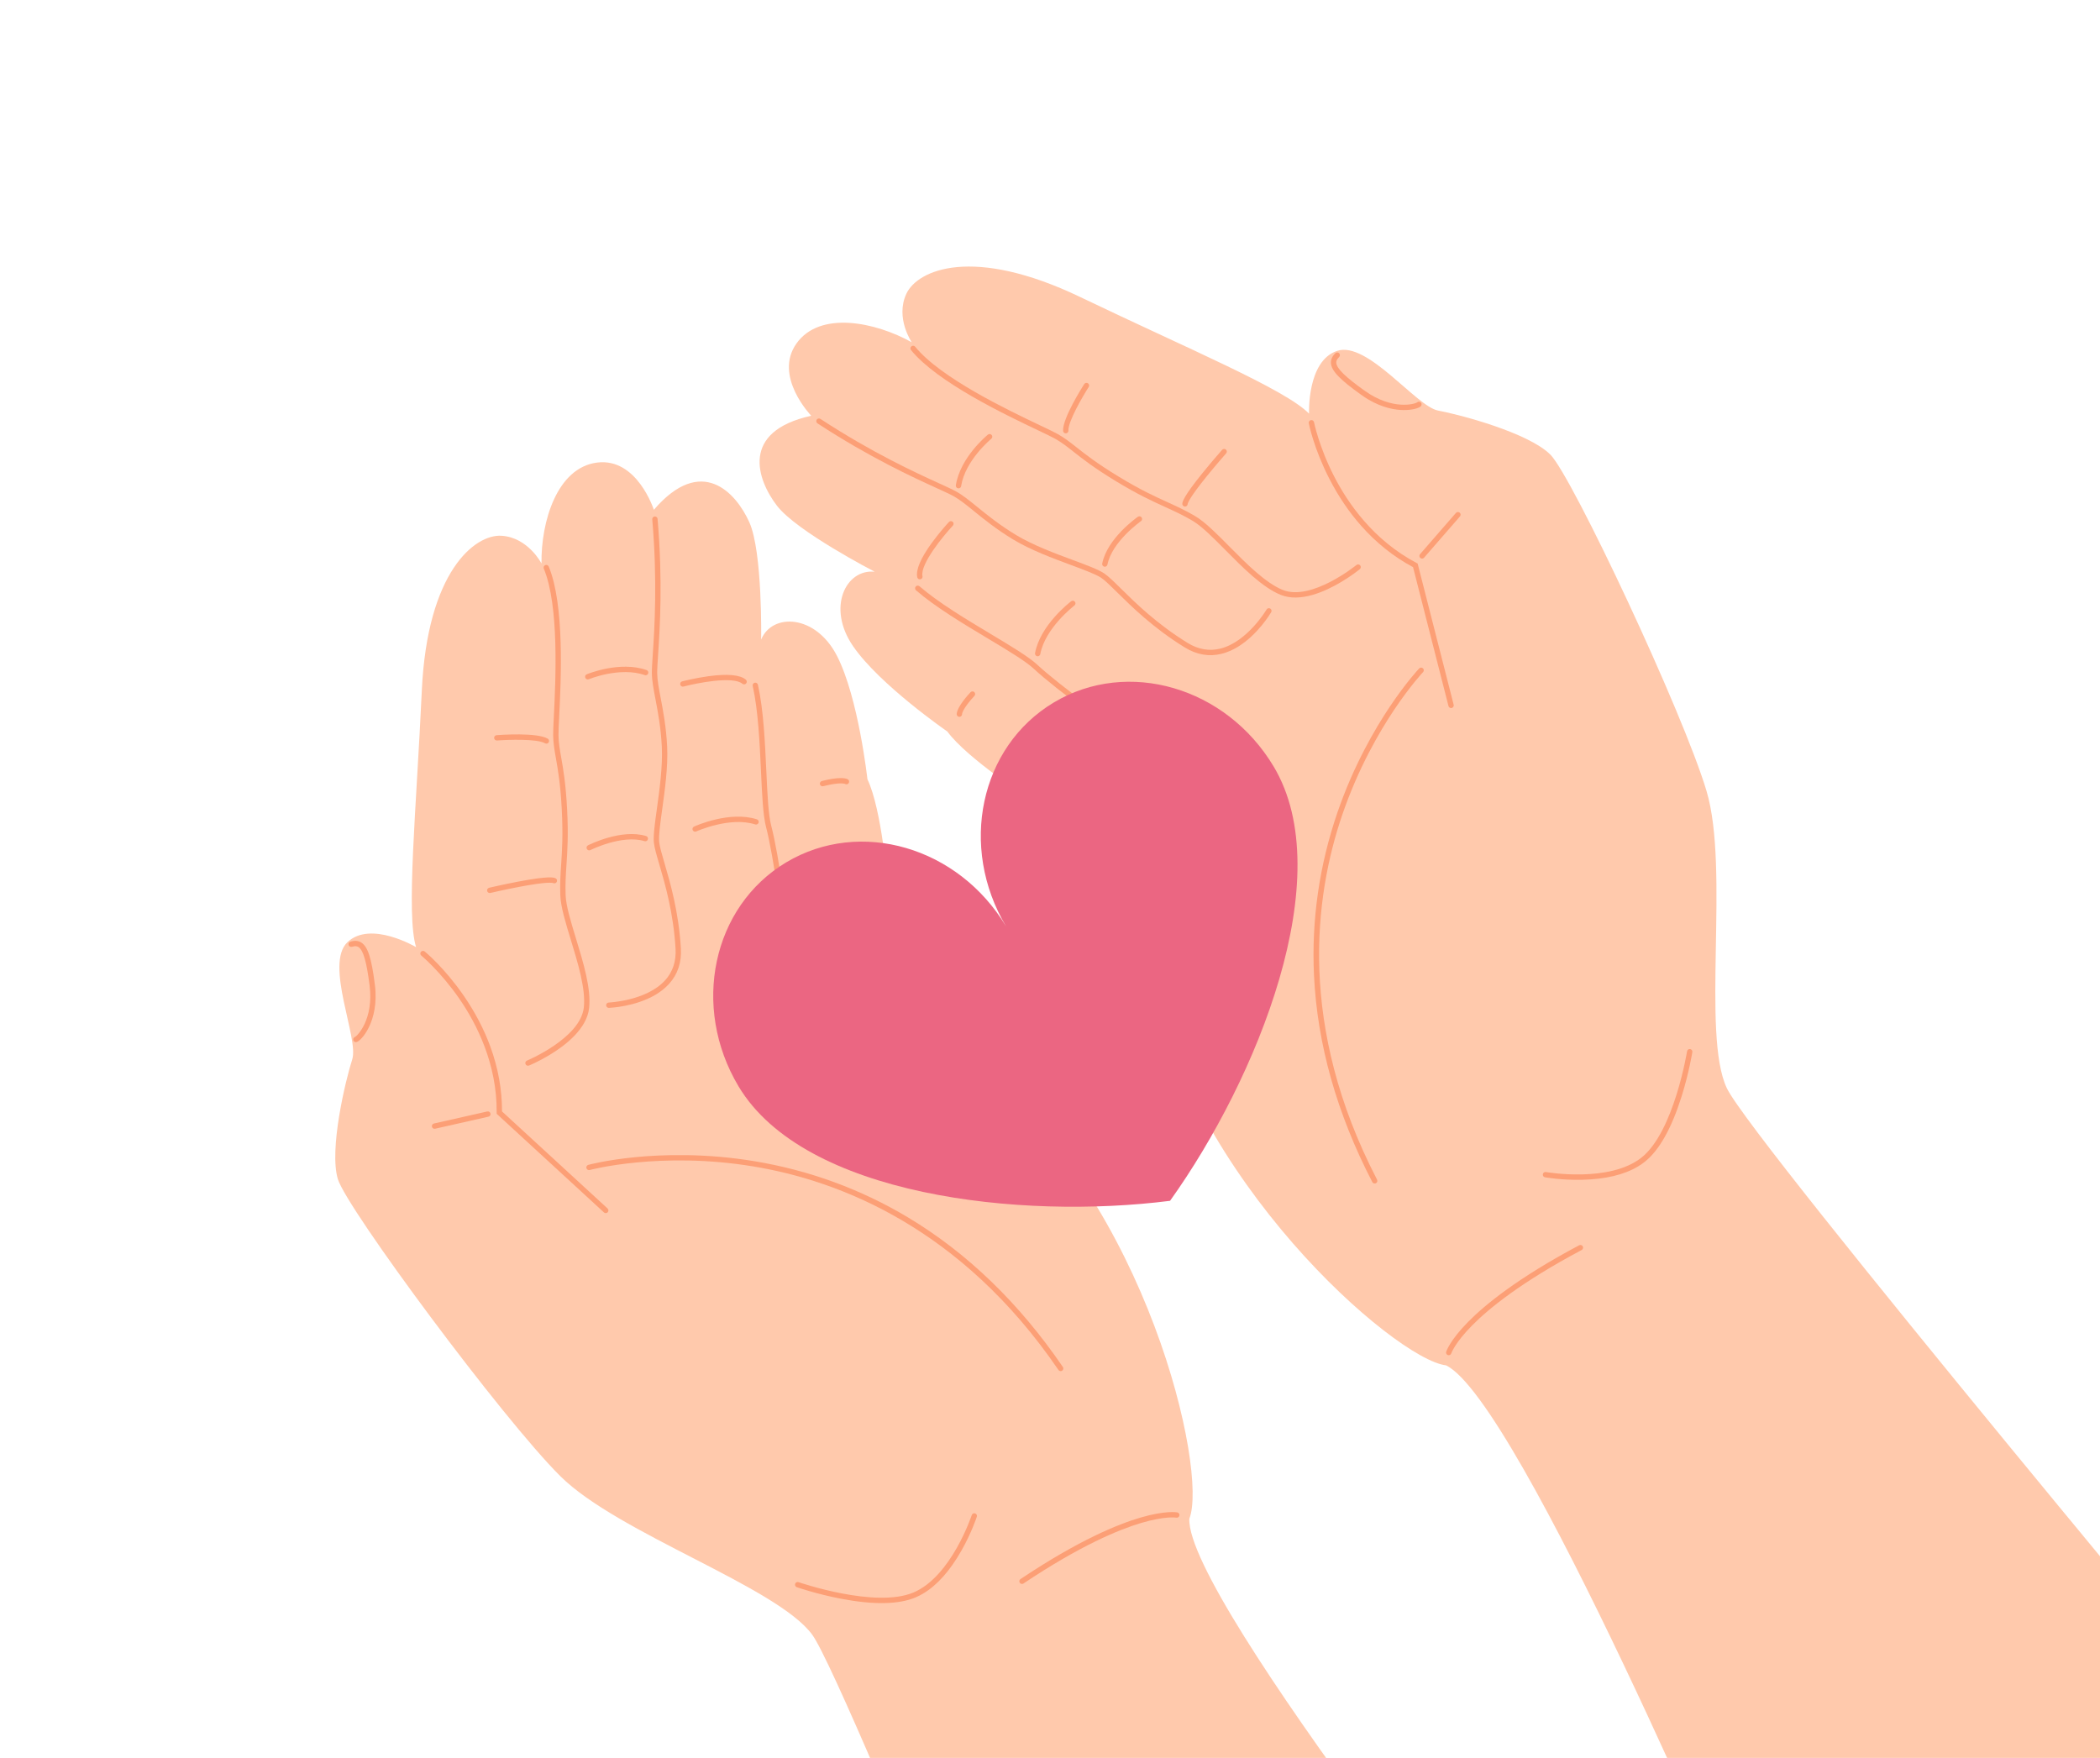 <svg width="393" height="329" viewBox="0 0 393 329" fill="none" xmlns="http://www.w3.org/2000/svg">
<path d="M290.014 384.21C290.014 384.21 221.911 299.403 222.577 284.235C226.118 275.311 214.652 225.013 183.465 200.253C183.465 200.253 178.053 187.78 171.688 183.87C171.688 183.87 169.682 170.328 166.11 165.416C166.11 165.416 165.053 151.555 162.333 145.837C162.333 145.837 160.651 130.575 156.634 122.747C152.617 114.918 144.489 114.695 142.443 119.7C142.443 119.7 142.729 103.276 140.226 97.729C137.723 92.183 131.28 85.034 122.363 95.412C122.363 95.412 119.23 85.616 111.735 86.572C104.24 87.527 101.222 97.653 101.339 105.456C101.339 105.456 98.818 100.573 93.847 100.271C88.876 99.969 79.969 106.944 78.941 129.24C77.912 151.537 75.962 171.153 77.868 177.263C77.868 177.263 69.376 172.216 65.03 176.329C60.684 180.442 67.19 194.314 65.92 198.263C64.649 202.212 61.554 215.156 63.228 220.679C64.902 226.203 94.03 265.513 104.855 276.268C115.679 287.023 145.449 296.971 152.007 305.949C158.566 314.926 214.812 455.383 214.812 455.383L290.014 384.21L290.014 384.21Z" fill="#FFC9AC"/>
<path d="M113.616 226.97C113.431 227.081 113.188 227.062 113.021 226.908L92.945 208.45L92.948 208.227C93.029 199.113 89.199 191.617 85.972 186.934C82.461 181.84 78.881 178.875 78.845 178.845C78.631 178.67 78.601 178.355 78.776 178.142C78.952 177.928 79.266 177.897 79.48 178.072C79.63 178.194 83.187 181.139 86.777 186.34C88.886 189.396 90.56 192.594 91.753 195.846C93.22 199.845 93.958 203.937 93.949 208.012L113.698 226.171C113.902 226.358 113.915 226.674 113.728 226.878C113.694 226.914 113.657 226.944 113.616 226.969L113.616 226.97Z" fill="#FC9F76"/>
<path d="M102.744 197.503C100.783 198.675 99.165 199.353 98.998 199.421C98.742 199.526 98.45 199.405 98.345 199.15C98.239 198.895 98.361 198.602 98.616 198.497C98.716 198.456 108.633 194.298 109.26 188.542C109.635 185.092 108.15 180.236 106.841 175.952C105.864 172.757 104.941 169.739 104.856 167.581C104.773 165.451 104.89 163.682 105.015 161.808C105.188 159.212 105.383 156.269 105.132 151.495C104.882 146.713 104.415 144.066 104.04 141.939C103.766 140.389 103.55 139.164 103.52 137.657C103.506 136.957 103.568 135.708 103.653 133.977C103.982 127.3 104.667 113.405 101.767 106.418C101.661 106.163 101.783 105.871 102.037 105.765C102.292 105.659 102.585 105.781 102.691 106.035C105.677 113.231 104.984 127.277 104.651 134.027C104.57 135.673 104.506 136.973 104.52 137.638C104.548 139.068 104.758 140.258 105.024 141.766C105.404 143.92 105.876 146.6 106.13 151.443C106.383 156.276 106.186 159.251 106.011 161.875C105.883 163.801 105.772 165.465 105.853 167.542C105.933 169.57 106.837 172.529 107.795 175.66C109.133 180.036 110.65 184.996 110.252 188.651C109.829 192.542 105.853 195.646 102.742 197.504L102.744 197.503Z" fill="#FC9F76"/>
<path d="M122.719 186.148C118.919 188.418 114.199 188.621 113.954 188.63C113.678 188.64 113.445 188.425 113.435 188.149C113.425 187.873 113.641 187.641 113.917 187.631C113.987 187.628 120.97 187.324 124.465 183.475C125.903 181.891 126.562 179.902 126.425 177.563C126.027 170.799 124.444 165.396 123.396 161.82C122.878 160.053 122.468 158.658 122.368 157.68C122.236 156.386 122.545 154.155 122.937 151.333C123.425 147.807 124.034 143.418 123.855 139.77C123.676 136.159 123.119 133.235 122.671 130.885C122.316 129.022 122.009 127.413 121.992 126.006C121.983 125.227 122.059 124.052 122.165 122.426C122.478 117.662 123.06 108.796 122.066 97.201C122.042 96.926 122.246 96.683 122.521 96.66C122.796 96.636 123.038 96.84 123.062 97.115C124.062 108.785 123.477 117.701 123.163 122.491C123.061 124.033 122.981 125.252 122.99 125.993C123.007 127.311 123.306 128.88 123.653 130.697C124.107 133.077 124.671 136.039 124.852 139.72C125.037 143.462 124.421 147.902 123.926 151.47C123.559 154.117 123.241 156.403 123.362 157.578C123.453 158.465 123.85 159.821 124.354 161.539C125.414 165.158 127.017 170.627 127.422 177.504C127.576 180.123 126.828 182.36 125.201 184.15C124.475 184.95 123.622 185.607 122.717 186.148L122.719 186.148Z" fill="#FC9F76"/>
<path d="M145.467 181.728C142.812 183.314 138.251 182.791 137.996 182.76C137.722 182.727 137.527 182.478 137.56 182.204C137.593 181.93 137.842 181.735 138.116 181.768C138.19 181.776 145.487 182.614 146.268 179.177C147.123 175.424 144.616 159.487 143.376 154.852C142.8 152.697 142.62 148.813 142.412 144.314C142.165 138.974 141.885 132.92 140.863 128.372C140.803 128.103 140.972 127.835 141.241 127.775C141.51 127.714 141.778 127.884 141.839 128.153C142.88 132.786 143.162 138.886 143.411 144.267C143.616 148.708 143.793 152.543 144.342 154.593C145.636 159.427 148.144 175.439 147.243 179.398C147.001 180.462 146.336 181.208 145.466 181.727L145.467 181.728Z" fill="#FC9F76"/>
<path d="M170.635 183.668C170.502 183.747 170.334 183.764 170.18 183.697C170.099 183.663 163.625 180.935 155.278 182.154C155.005 182.194 154.751 182.004 154.711 181.731C154.671 181.458 154.86 181.204 155.134 181.164C163.785 179.901 170.303 182.661 170.576 182.779C170.829 182.889 170.947 183.183 170.837 183.436C170.794 183.536 170.721 183.615 170.635 183.667L170.635 183.668Z" fill="#FC9F76"/>
<path d="M220.488 283.977C220.386 284.038 220.263 284.062 220.137 284.039C220.101 284.032 218.079 283.691 213.58 285.025C209.409 286.262 202.198 289.234 191.536 296.361C191.307 296.517 190.996 296.453 190.842 296.223C190.689 295.993 190.75 295.683 190.98 295.529C201.842 288.268 209.195 285.263 213.451 284.02C218.141 282.651 220.24 283.039 220.327 283.057C220.598 283.111 220.774 283.374 220.721 283.644C220.692 283.788 220.604 283.906 220.487 283.976L220.488 283.977Z" fill="#FC9F76"/>
<path d="M91.558 208.934C91.513 208.961 91.464 208.981 91.411 208.993L81.431 211.248C81.162 211.309 80.893 211.14 80.832 210.871C80.771 210.601 80.94 210.333 81.21 210.272L91.19 208.017C91.459 207.956 91.727 208.125 91.788 208.394C91.838 208.611 91.738 208.827 91.558 208.934Z" fill="#FC9F76"/>
<path d="M198.752 256.546C198.527 256.681 198.233 256.619 198.083 256.399C179.844 229.689 156.955 220.938 140.965 218.302C123.643 215.445 110.487 218.939 110.356 218.975C110.09 219.048 109.816 218.89 109.743 218.624C109.67 218.358 109.827 218.083 110.093 218.01C110.23 217.973 113.496 217.094 118.976 216.563C124.026 216.073 131.968 215.805 141.128 217.316C151.426 219.015 161.134 222.568 169.983 227.878C181.037 234.511 190.769 243.918 198.908 255.837C199.064 256.065 199.006 256.376 198.777 256.531C198.768 256.536 198.759 256.542 198.75 256.547L198.752 256.546Z" fill="#FC9F76"/>
<path d="M172.797 298.222C172.314 298.51 171.825 298.76 171.328 298.969C168.171 300.301 163.465 300.38 157.34 299.204C152.816 298.335 149.149 297.064 149.112 297.051C148.851 296.96 148.713 296.675 148.805 296.415C148.896 296.154 149.181 296.016 149.441 296.108C149.584 296.157 163.813 301.054 170.94 298.048C178.031 295.057 181.817 283.672 181.854 283.557C181.94 283.295 182.222 283.151 182.484 283.236C182.746 283.322 182.89 283.604 182.805 283.866C182.765 283.988 181.815 286.872 179.937 290.187C177.791 293.974 175.394 296.669 172.795 298.222L172.797 298.222Z" fill="#FC9F76"/>
<path d="M66.975 194.914C66.898 194.96 66.827 194.995 66.761 195.017C66.499 195.105 66.215 194.965 66.126 194.704C66.039 194.444 66.175 194.162 66.435 194.071C66.886 193.871 69.96 190.755 69.166 184.443C68.604 179.975 67.982 177.823 67.085 177.248C66.891 177.123 66.554 176.982 65.875 177.197C65.611 177.28 65.33 177.134 65.247 176.871C65.164 176.607 65.31 176.326 65.574 176.243C66.383 175.988 67.055 176.041 67.625 176.407C68.845 177.189 69.532 179.333 70.159 184.319C70.608 187.891 69.855 190.48 69.144 192.022C68.457 193.514 67.569 194.559 66.975 194.914Z" fill="#FC9F76"/>
<path d="M102.507 139.106C102.355 139.197 102.16 139.204 101.997 139.108C100.508 138.231 95.005 138.436 93.01 138.588C92.734 138.609 92.494 138.403 92.473 138.128C92.452 137.853 92.657 137.612 92.933 137.591C93.699 137.533 100.477 137.053 102.504 138.246C102.741 138.386 102.821 138.693 102.681 138.931C102.637 139.006 102.577 139.064 102.507 139.106Z" fill="#FC9F76"/>
<path d="M104.003 165.25C103.872 165.329 103.707 165.345 103.556 165.283C103.355 165.2 102.305 165.005 97.201 165.973C94.419 166.501 91.794 167.117 91.768 167.123C91.499 167.185 91.23 167.019 91.167 166.75C91.104 166.481 91.271 166.212 91.54 166.149C91.566 166.143 94.209 165.522 97.013 164.991C102.808 163.892 103.629 164.23 103.939 164.358C104.194 164.463 104.315 164.756 104.21 165.011C104.167 165.115 104.093 165.196 104.005 165.249L104.003 165.25Z" fill="#FC9F76"/>
<path d="M121.086 126.307C120.964 126.38 120.81 126.401 120.664 126.35C116.043 124.727 110.246 127.1 110.188 127.124C109.933 127.229 109.64 127.109 109.534 126.854C109.428 126.599 109.549 126.305 109.804 126.2C110.055 126.095 116.016 123.657 120.996 125.405C121.256 125.496 121.393 125.781 121.302 126.042C121.262 126.157 121.184 126.248 121.087 126.306L121.086 126.307Z" fill="#FC9F76"/>
<path d="M121.026 157.378C120.908 157.448 120.763 157.469 120.623 157.426C116.427 156.136 110.551 159.067 110.492 159.097C110.246 159.221 109.945 159.123 109.82 158.876C109.695 158.63 109.793 158.33 110.04 158.205C110.294 158.076 116.332 155.06 120.916 156.47C121.18 156.551 121.328 156.831 121.246 157.095C121.208 157.219 121.128 157.316 121.025 157.378L121.026 157.378Z" fill="#FC9F76"/>
<path d="M139.511 128.012C139.333 128.118 139.101 128.107 138.934 127.967C137.159 126.483 130.377 127.843 127.913 128.493C127.646 128.563 127.373 128.403 127.302 128.137C127.232 127.87 127.391 127.597 127.658 127.526C127.752 127.501 129.994 126.914 132.566 126.561C136.125 126.072 138.483 126.287 139.575 127.199C139.787 127.377 139.815 127.692 139.638 127.904C139.601 127.948 139.558 127.984 139.511 128.012Z" fill="#FC9F76"/>
<path d="M141.742 154.248C141.623 154.319 141.475 154.341 141.332 154.295C136.602 152.775 130.359 155.581 130.297 155.609C130.046 155.724 129.749 155.613 129.634 155.362C129.519 155.11 129.631 154.814 129.882 154.699C130.152 154.576 136.543 151.706 141.638 153.342C141.901 153.427 142.045 153.708 141.962 153.971C141.923 154.092 141.843 154.188 141.742 154.248Z" fill="#FC9F76"/>
<path d="M162.786 164.121C162.647 164.203 162.472 164.218 162.316 164.144C161.476 163.749 157.416 164.418 154.8 165.018C154.531 165.08 154.263 164.912 154.201 164.643C154.139 164.373 154.307 164.105 154.576 164.043C155.685 163.789 161.285 162.553 162.742 163.238C162.991 163.356 163.099 163.654 162.982 163.903C162.938 163.997 162.868 164.07 162.786 164.119L162.786 164.121Z" fill="#FC9F76"/>
<path d="M158.665 146.713C158.527 146.795 158.354 146.81 158.198 146.737C157.485 146.408 155.283 146.812 154.062 147.144C153.796 147.217 153.521 147.06 153.449 146.794C153.376 146.527 153.533 146.253 153.799 146.18C154.158 146.082 157.343 145.24 158.618 145.83C158.869 145.945 158.978 146.243 158.862 146.493C158.819 146.588 158.749 146.662 158.665 146.712L158.665 146.713Z" fill="#FC9F76"/>
<path d="M326.701 362.29C326.701 362.29 284.288 262.133 270.614 255.533C261.078 254.423 222.218 220.493 215.191 181.296C215.191 181.296 206.771 170.621 206.344 163.163C206.344 163.163 195.369 154.98 192.736 149.507C192.736 149.507 181.031 142.008 177.284 136.904C177.284 136.904 164.641 128.191 159.651 120.944C154.66 113.697 158.314 106.434 163.692 107.004C163.692 107.004 149.093 99.474 145.394 94.641C141.696 89.809 138.454 80.748 151.818 77.813C151.818 77.813 144.675 70.412 149.068 64.265C153.461 58.117 163.808 60.257 170.625 64.058C170.625 64.058 167.519 59.524 169.608 55.003C171.697 50.482 182.06 45.944 202.182 55.603C222.305 65.262 240.503 72.839 244.981 77.413C244.981 77.413 244.56 67.543 250.241 65.665C255.922 63.787 265.055 76.089 269.134 76.841C273.214 77.594 286.079 81.001 290.15 85.093C294.221 89.184 315.037 133.461 319.379 148.089C323.72 162.718 318.376 193.647 323.174 203.676C327.972 213.705 425.01 329.789 425.01 329.789L326.7 362.29L326.701 362.29Z" fill="#FFC9AC"/>
<path d="M271.815 132.445C271.775 132.469 271.73 132.488 271.682 132.501C271.414 132.569 271.142 132.408 271.074 132.14L264.44 106.144C260.847 104.222 257.594 101.633 254.767 98.445C252.468 95.854 250.444 92.864 248.754 89.559C245.875 83.933 244.968 79.406 244.93 79.216C244.877 78.945 245.053 78.683 245.325 78.629C245.596 78.576 245.859 78.753 245.912 79.023C245.921 79.069 246.837 83.626 249.659 89.132C252.253 94.193 257.038 101.117 265.104 105.364L265.301 105.468L272.043 131.893C272.1 132.112 272 132.336 271.816 132.446L271.815 132.445Z" fill="#FC9F76"/>
<path d="M251.018 108.909C247.907 110.768 243.291 112.799 239.663 111.327C236.257 109.946 232.607 106.259 229.387 103.008C227.084 100.681 224.907 98.482 223.159 97.451C221.368 96.397 219.851 95.705 218.093 94.905C215.7 93.815 212.987 92.58 208.85 90.067C204.706 87.549 202.57 85.863 200.852 84.508C199.651 83.56 198.702 82.81 197.457 82.108C196.878 81.781 195.702 81.221 194.215 80.513C188.112 77.607 175.416 71.561 170.493 65.523C170.319 65.309 170.351 64.994 170.565 64.82C170.779 64.645 171.094 64.677 171.268 64.891C176.047 70.755 188.607 76.736 194.643 79.61C196.208 80.355 197.338 80.893 197.947 81.237C199.26 81.977 200.236 82.747 201.472 83.723C203.167 85.061 205.277 86.727 209.369 89.213C213.455 91.696 216.14 92.918 218.507 93.996C220.216 94.774 221.829 95.509 223.666 96.592C225.525 97.688 227.746 99.932 230.097 102.306C233.249 105.489 236.822 109.098 240.038 110.402C245.404 112.578 253.764 105.814 253.847 105.746C254.061 105.571 254.375 105.602 254.551 105.816C254.726 106.029 254.694 106.344 254.481 106.519C254.341 106.633 252.978 107.738 251.016 108.91L251.018 108.909Z" fill="#FC9F76"/>
<path d="M231.554 121.119C230.649 121.66 229.667 122.098 228.617 122.36C226.269 122.945 223.946 122.544 221.713 121.166C215.848 117.551 211.792 113.549 209.107 110.9C207.833 109.642 206.827 108.649 206.089 108.149C205.112 107.487 202.948 106.683 200.443 105.752C197.066 104.497 192.866 102.936 189.657 101C186.502 99.097 184.161 97.195 182.279 95.668C180.844 94.502 179.604 93.496 178.451 92.857C177.803 92.498 176.692 91.991 175.285 91.349C170.918 89.356 162.789 85.647 152.986 79.236C152.755 79.085 152.69 78.775 152.842 78.544C152.993 78.313 153.303 78.248 153.534 78.4C163.274 84.769 171.358 88.458 175.701 90.44C177.183 91.117 178.254 91.605 178.936 91.983C180.166 92.665 181.437 93.698 182.91 94.893C184.767 96.401 187.078 98.278 190.173 100.145C193.301 102.032 197.454 103.576 200.791 104.816C203.463 105.809 205.573 106.592 206.651 107.323C207.465 107.875 208.5 108.897 209.81 110.19C212.462 112.807 216.47 116.761 222.238 120.316C224.234 121.547 226.299 121.908 228.377 121.391C233.428 120.132 236.996 114.132 237.031 114.072C237.17 113.834 237.477 113.754 237.715 113.894C237.954 114.033 238.033 114.34 237.894 114.578C237.77 114.79 235.353 118.851 231.555 121.121L231.554 121.119Z" fill="#FC9F76"/>
<path d="M216.883 139.057C216.013 139.576 215.041 139.809 213.99 139.518C210.077 138.436 197.164 128.64 193.52 125.21C191.974 123.756 188.682 121.782 184.869 119.497C180.248 116.728 175.01 113.59 171.423 110.478C171.214 110.297 171.192 109.981 171.373 109.772C171.554 109.564 171.869 109.541 172.078 109.723C175.599 112.777 180.797 115.891 185.383 118.64C189.246 120.955 192.582 122.954 194.206 124.482C197.7 127.771 210.547 137.529 214.256 138.555C217.653 139.495 220.374 132.672 220.401 132.604C220.501 132.347 220.792 132.22 221.048 132.32C221.305 132.421 221.432 132.711 221.332 132.968C221.239 133.206 219.538 137.472 216.882 139.058L216.883 139.057Z" fill="#FC9F76"/>
<path d="M206.664 162.14C206.577 162.192 206.474 162.218 206.365 162.209C206.09 162.186 205.886 161.943 205.91 161.668C205.935 161.371 206.593 154.324 211.804 147.304C211.969 147.082 212.282 147.036 212.504 147.2C212.726 147.365 212.772 147.678 212.608 147.9C207.564 154.695 206.912 161.684 206.906 161.754C206.892 161.921 206.797 162.061 206.664 162.141L206.664 162.14Z" fill="#FC9F76"/>
<path d="M271.376 253.569C271.258 253.64 271.112 253.662 270.97 253.617C270.708 253.535 270.561 253.257 270.642 252.994C270.668 252.91 271.32 250.878 274.748 247.395C277.859 244.237 283.99 239.185 295.53 233.06C295.775 232.931 296.077 233.024 296.207 233.268C296.336 233.512 296.245 233.817 295.999 233.944C284.67 239.956 278.638 244.897 275.572 247.985C272.252 251.328 271.603 253.273 271.596 253.292C271.558 253.412 271.477 253.509 271.375 253.569L271.376 253.569Z" fill="#FC9F76"/>
<path d="M266.384 104.475C266.204 104.583 265.967 104.568 265.799 104.422C265.591 104.242 265.569 103.925 265.75 103.717L272.465 95.996C272.646 95.788 272.962 95.766 273.171 95.947C273.38 96.129 273.402 96.445 273.22 96.653L266.505 104.374C266.469 104.415 266.429 104.448 266.384 104.475Z" fill="#FC9F76"/>
<path d="M257.52 221.432C257.512 221.437 257.503 221.443 257.493 221.448C257.248 221.575 256.947 221.479 256.82 221.235C250.18 208.421 246.508 195.393 245.904 182.515C245.421 172.207 246.892 161.975 250.276 152.1C253.286 143.317 257.284 136.45 260.109 132.236C263.175 127.662 265.494 125.202 265.592 125.099C265.782 124.899 266.098 124.891 266.298 125.081C266.498 125.272 266.507 125.588 266.317 125.788C266.293 125.813 263.941 128.308 260.915 132.827C258.125 136.994 254.176 143.785 251.206 152.467C245.964 167.788 242.836 192.076 257.705 220.775C257.828 221.011 257.744 221.3 257.518 221.435L257.52 221.432Z" fill="#FC9F76"/>
<path d="M306.519 218.322C303.92 219.875 300.412 220.708 296.06 220.804C292.25 220.888 289.259 220.357 289.134 220.335C288.863 220.286 288.682 220.026 288.732 219.754C288.78 219.483 289.04 219.302 289.312 219.351C289.431 219.372 301.251 221.431 307.245 216.606C313.268 211.755 315.699 196.904 315.723 196.755C315.766 196.482 316.023 196.296 316.295 196.339C316.568 196.383 316.754 196.64 316.71 196.912C316.704 196.95 316.085 200.781 314.707 205.177C312.841 211.128 310.541 215.235 307.872 217.384C307.453 217.722 307.002 218.035 306.518 218.324L306.519 218.322Z" fill="#FC9F76"/>
<path d="M265.686 76.184C265.091 76.539 263.749 76.825 262.11 76.724C260.416 76.62 257.779 76.056 254.846 73.968C250.753 71.054 249.19 69.433 249.079 67.988C249.028 67.313 249.299 66.695 249.907 66.104C250.106 65.912 250.421 65.915 250.614 66.113C250.807 66.311 250.803 66.627 250.605 66.82C250.094 67.317 250.058 67.68 250.076 67.911C250.157 68.973 251.757 70.541 255.426 73.152C260.615 76.848 264.817 75.61 265.2 75.308C265.403 75.119 265.716 75.132 265.905 75.334C266.093 75.536 266.08 75.855 265.878 76.044C265.827 76.091 265.763 76.138 265.686 76.184L265.686 76.184Z" fill="#FC9F76"/>
<path d="M199.703 81.031C199.634 81.072 199.553 81.097 199.467 81.101C199.192 81.112 198.959 80.896 198.948 80.62C198.857 78.269 202.491 72.528 202.906 71.881C203.055 71.649 203.364 71.581 203.597 71.731C203.829 71.88 203.897 72.189 203.747 72.421C202.667 74.106 199.88 78.856 199.947 80.582C199.954 80.771 199.855 80.94 199.703 81.031Z" fill="#FC9F76"/>
<path d="M222.017 94.736C221.928 94.79 221.822 94.816 221.711 94.804C221.436 94.776 221.236 94.531 221.264 94.256C221.298 93.923 221.388 93.04 225.103 88.456C226.9 86.24 228.698 84.206 228.716 84.186C228.899 83.978 229.215 83.96 229.422 84.142C229.629 84.325 229.648 84.641 229.465 84.848C229.447 84.868 227.661 86.888 225.879 89.088C222.608 93.124 222.283 94.141 222.26 94.357C222.244 94.521 222.15 94.657 222.019 94.735L222.017 94.736Z" fill="#FC9F76"/>
<path d="M179.63 91.327C179.533 91.385 179.417 91.41 179.296 91.392C179.023 91.349 178.837 91.093 178.88 90.82C179.701 85.607 184.672 81.513 184.883 81.341C185.098 81.168 185.413 81.2 185.587 81.413C185.761 81.627 185.729 81.943 185.515 82.117C185.455 82.165 180.628 86.151 179.869 90.976C179.845 91.129 179.755 91.254 179.632 91.328L179.63 91.327Z" fill="#FC9F76"/>
<path d="M207.02 105.996C206.918 106.057 206.793 106.083 206.666 106.057C206.395 106.004 206.219 105.741 206.272 105.47C207.202 100.765 212.719 96.877 212.953 96.714C213.179 96.555 213.491 96.612 213.648 96.839C213.806 97.065 213.751 97.376 213.524 97.535C213.47 97.573 208.105 101.358 207.253 105.665C207.224 105.809 207.136 105.927 207.019 105.997L207.02 105.996Z" fill="#FC9F76"/>
<path d="M172.402 108.359C172.355 108.388 172.303 108.408 172.246 108.42C171.975 108.476 171.711 108.301 171.656 108.031C171.369 106.636 172.297 104.458 174.414 101.556C175.945 99.458 177.524 97.762 177.59 97.691C177.778 97.489 178.094 97.478 178.296 97.667C178.498 97.855 178.509 98.171 178.32 98.374C176.582 100.237 172.17 105.566 172.635 107.83C172.679 108.043 172.58 108.253 172.402 108.359Z" fill="#FC9F76"/>
<path d="M194.449 122.756C194.349 122.816 194.226 122.841 194.102 122.818C193.831 122.768 193.65 122.507 193.701 122.235C194.673 116.972 200.23 112.704 200.466 112.525C200.686 112.358 200.999 112.401 201.167 112.621C201.334 112.84 201.291 113.155 201.072 113.321C201.017 113.363 195.587 117.537 194.685 122.416C194.658 122.563 194.569 122.684 194.45 122.755L194.449 122.756Z" fill="#FC9F76"/>
<path d="M193.172 145.965C193.089 146.014 192.992 146.04 192.889 146.035C192.613 146.02 192.401 145.785 192.417 145.509C192.504 143.901 196.245 139.555 196.995 138.7C197.177 138.492 197.493 138.471 197.701 138.653C197.908 138.835 197.929 139.151 197.747 139.359C195.979 141.378 193.466 144.636 193.416 145.563C193.406 145.735 193.311 145.883 193.173 145.965L193.172 145.965Z" fill="#FC9F76"/>
<path d="M179.795 134.088C179.711 134.137 179.613 134.164 179.509 134.157C179.233 134.14 179.023 133.903 179.04 133.628C179.125 132.226 181.374 129.82 181.631 129.55C181.822 129.35 182.138 129.342 182.338 129.532C182.538 129.722 182.547 130.039 182.356 130.239C181.485 131.156 180.086 132.904 180.038 133.688C180.028 133.86 179.932 134.006 179.795 134.087L179.795 134.088Z" fill="#FC9F76"/>
<path d="M197.216 131.471C183.387 139.733 179.391 158.504 188.289 173.395C179.391 158.504 160.968 153.129 147.14 161.391C133.311 169.654 129.315 188.424 138.213 203.316C150.492 223.867 191.019 228.298 218.968 224.739C235.345 201.813 250.646 164.024 238.367 143.474C229.469 128.582 211.045 123.207 197.217 131.47L197.216 131.471Z" fill="#EB6682"/>
<path d="M454.139 246.446C454.139 246.446 436.727 216.147 456.223 183.517C475.718 150.887 530.256 152.692 546.546 119.311C562.836 85.928 527.62 31.327 581.092 4.893C581.092 4.893 658.968 119.48 654.021 122.547C649.073 125.614 454.139 246.447 454.139 246.447L454.139 246.446Z" fill="#FBC4B1"/>
</svg>
